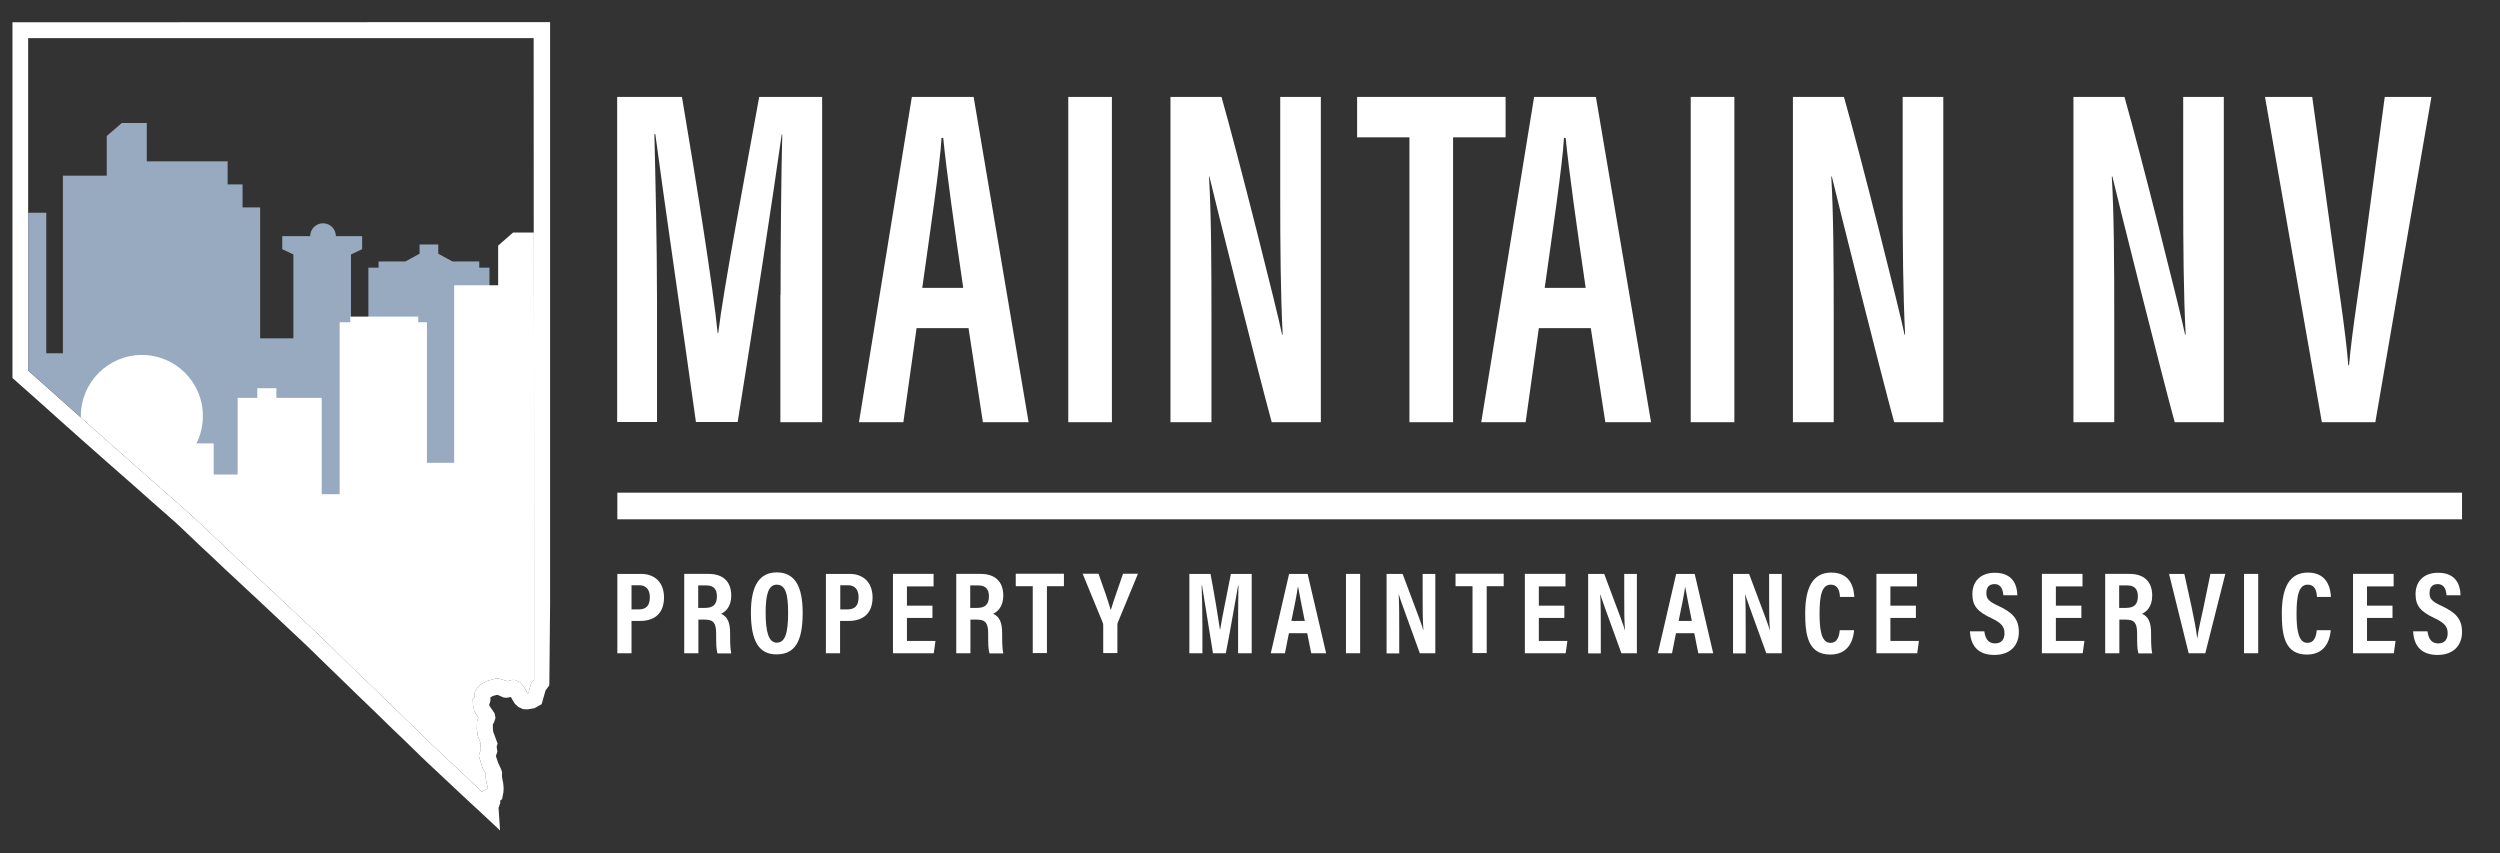 <svg xmlns="http://www.w3.org/2000/svg" xmlns:xlink="http://www.w3.org/1999/xlink" id="Layer_1" x="0px" y="0px" viewBox="0 0 1323.4 451.7" style="enable-background:new 0 0 1323.4 451.7;" xml:space="preserve"><rect x="0" y="0" width="1323.4" height="451.7" fill="#333333" stroke="none"/><style type="text/css">	.st0{fill:#FFFFFF;}	.st1{clip-path:url(#SVGID_00000062164450996546501510000003965933672121918094_);fill:#97AABF;}	.st2{clip-path:url(#SVGID_00000062164450996546501510000003965933672121918094_);fill:#FFFFFF;}</style><g>	<g>		<path class="st0" d="M326.8,303.8h12.6c6.9,0,12.1,4.2,12.1,12.5c0,8.1-4.7,12.4-12.7,12.4h-4.5v17.1h-7.5V303.8z M334.3,322.6   h3.7c4.2,0,6-2.1,6-6.5c0-4.2-2.2-6.3-5.6-6.3h-4.1V322.6z"></path>		<path class="st0" d="M369.7,327.9v17.9h-7.5v-42h12.9c7.6,0,12,4,12,11.5c0,6.1-3.3,8.7-5.4,9.6c3.3,1.5,4.8,4.3,4.8,10.5v1.7   c0,4.8,0.2,6.6,0.6,8.8h-7.3c-0.6-1.9-0.7-5.2-0.7-8.9v-1.5c0-5.6-1.3-7.5-6-7.5H369.7z M369.7,321.8h3.5c4.5,0,6.3-2,6.3-6.2   c0-3.6-1.7-5.7-5.6-5.7h-4.3V321.8z"></path>		<path class="st0" d="M424.9,324.4c0,15.4-4.2,22-13.9,22c-9,0-13.5-6.6-13.5-22.1c0-15.2,5.1-21.3,13.8-21.3   C420.5,303.1,424.9,309.9,424.9,324.4z M405.3,324.3c0,10,1.5,15.9,5.9,15.9c4.6,0,6-5.5,6-15.9c0-9.8-1.4-14.8-6-14.8   C406.7,309.5,405.3,314.9,405.3,324.3z"></path>		<path class="st0" d="M437.2,303.8h12.6c6.9,0,12.1,4.2,12.1,12.5c0,8.1-4.7,12.4-12.7,12.4h-4.5v17.1h-7.5V303.8z M444.8,322.6   h3.7c4.2,0,6-2.1,6-6.5c0-4.2-2.2-6.3-5.6-6.3h-4.1V322.6z"></path>		<path class="st0" d="M493.6,327.1h-13.5v12.2h15.1l-0.9,6.5h-21.6v-42h21.5v6.6h-14.1v10.2h13.5V327.1z"></path>		<path class="st0" d="M513.7,327.9v17.9h-7.5v-42h12.9c7.6,0,12,4,12,11.5c0,6.1-3.3,8.7-5.4,9.6c3.3,1.5,4.8,4.3,4.8,10.5v1.7   c0,4.8,0.2,6.6,0.6,8.8h-7.3c-0.6-1.9-0.7-5.2-0.7-8.9v-1.5c0-5.6-1.3-7.5-6-7.5H513.7z M513.7,321.8h3.5c4.5,0,6.3-2,6.3-6.2   c0-3.6-1.7-5.7-5.6-5.7h-4.3V321.8z"></path>		<path class="st0" d="M546.7,310.3h-9v-6.6h25.5v6.6h-9v35.4h-7.5V310.3z"></path>		<path class="st0" d="M584,345.8v-14.9c0-0.5-0.1-0.9-0.3-1.4l-10.6-25.8h8.4c2.4,6.6,5.2,14.7,6.5,19.3c1.5-5.2,4.4-13,6.5-19.3   h7.9l-10.7,25.9c-0.1,0.3-0.2,0.8-0.2,1.4v14.7H584z"></path>		<path class="st0" d="M655.4,330.1c0-7.2,0.1-15.4,0.2-20.1h-0.2c-1.5,8-3.8,22.2-6.5,35.8h-6.8c-2-12.7-4.5-27.7-5.8-35.9h-0.2   c0.2,4.9,0.4,13.7,0.4,21v14.9h-6.9v-42h11.2c2.2,11.6,4.1,23.3,5,29.5h0.1c0.9-5.7,3.5-18.4,5.7-29.5h11v42h-7.2V330.1z"></path>		<path class="st0" d="M682.3,335.2l-2.1,10.6h-7.5l9.7-42h9.8l9.8,42h-7.9l-2.1-10.6H682.3z M690.7,328.7c-1.6-8-2.8-13.9-3.5-17.9   H687c-0.5,3.9-1.8,10.2-3.4,17.9H690.7z"></path>		<path class="st0" d="M720,303.8v42h-7.5v-42H720z"></path>		<path class="st0" d="M734,345.8v-42h8.5c8.7,23.2,10.4,27.6,10.9,29.7h0.1c-0.4-5-0.4-11.2-0.4-18.1v-11.6h6.7v42h-8.2   c-9-24.8-10.6-29.2-11.1-31.1h-0.1c0.3,5.2,0.3,11.4,0.3,18.9v12.3H734z"></path>		<path class="st0" d="M779.5,310.3h-9v-6.6H796v6.6h-9v35.4h-7.5V310.3z"></path>		<path class="st0" d="M828.1,327.1h-13.5v12.2h15.1l-0.9,6.5h-21.6v-42h21.5v6.6h-14.1v10.2h13.5V327.1z"></path>		<path class="st0" d="M840.7,345.8v-42h8.5c8.7,23.2,10.4,27.6,10.9,29.7h0.1c-0.4-5-0.4-11.2-0.4-18.1v-11.6h6.7v42h-8.2   c-9-24.8-10.6-29.2-11.1-31.1h-0.1c0.3,5.2,0.3,11.4,0.3,18.9v12.3H840.7z"></path>		<path class="st0" d="M887.2,335.2l-2.1,10.6h-7.5l9.7-42h9.8l9.8,42h-7.9l-2.1-10.6H887.2z M895.6,328.7c-1.6-8-2.8-13.9-3.5-17.9   H892c-0.5,3.9-1.8,10.2-3.4,17.9H895.6z"></path>		<path class="st0" d="M917.4,345.8v-42h8.5c8.7,23.2,10.4,27.6,10.9,29.7h0.1c-0.4-5-0.4-11.2-0.4-18.1v-11.6h6.7v42H935   c-9-24.8-10.6-29.2-11.1-31.1h-0.1c0.3,5.2,0.3,11.4,0.3,18.9v12.3H917.4z"></path>		<path class="st0" d="M981.5,333.5c-0.2,2.1-1,13-12.6,13c-11.9,0-13.3-10.5-13.3-21.8c0-13.6,4-21.6,13.8-21.6   c11.1,0,12,9.6,12.2,12.9H974c-0.1-1.4-0.2-6.5-4.9-6.5c-4.7,0-5.9,5.8-5.9,15.4c0,7.9,0.8,15.4,5.7,15.4c4.5,0,4.8-5.1,5-6.7   H981.5z"></path>		<path class="st0" d="M1014.2,327.1h-13.5v12.2h15.1l-0.9,6.5h-21.6v-42h21.5v6.6h-14.1v10.2h13.5V327.1z"></path>		<path class="st0" d="M1050.4,334c0.4,3.5,1.8,6.6,5.6,6.6c3.7,0,5.1-2.3,5.1-5.4c0-3.5-1.7-5.5-7-8c-7.2-3.4-10-6.4-10-12.7   c0-6.7,4.3-11.3,11.9-11.3c9.4,0,11.8,6.4,11.9,11.9h-7.4c-0.2-2.4-0.9-5.9-4.7-5.9c-3,0-4.3,1.9-4.3,4.8c0,3,1.3,4.4,6.3,6.7   c7.5,3.5,10.9,6.9,10.9,13.9c0,6.6-4.1,12.1-13,12.1c-9.7,0-12.6-6.2-12.9-12.5H1050.4z"></path>		<path class="st0" d="M1101.8,327.1h-13.5v12.2h15.1l-0.9,6.5h-21.6v-42h21.5v6.6h-14.1v10.2h13.5V327.1z"></path>		<path class="st0" d="M1121.9,327.9v17.9h-7.5v-42h12.9c7.6,0,12,4,12,11.5c0,6.1-3.3,8.7-5.4,9.6c3.3,1.5,4.8,4.3,4.8,10.5v1.7   c0,4.8,0.2,6.6,0.6,8.8h-7.3c-0.6-1.9-0.7-5.2-0.7-8.9v-1.5c0-5.6-1.3-7.5-6-7.5H1121.9z M1121.9,321.8h3.5c4.5,0,6.3-2,6.3-6.2   c0-3.6-1.7-5.7-5.6-5.7h-4.3V321.8z"></path>		<path class="st0" d="M1158.6,345.8l-10.4-42h8.1l3.9,17.8c1.2,5.6,2.4,11.8,2.9,16.2h0.1c0.5-4.3,2-10.5,3.2-16l3.7-18h7.9   l-10.6,42H1158.6z"></path>		<path class="st0" d="M1195.4,303.8v42h-7.5v-42H1195.4z"></path>		<path class="st0" d="M1233.8,333.5c-0.2,2.1-1,13-12.6,13c-11.9,0-13.3-10.5-13.3-21.8c0-13.6,4-21.6,13.8-21.6   c11.1,0,12,9.6,12.2,12.9h-7.4c-0.1-1.4-0.2-6.5-4.9-6.5c-4.7,0-5.9,5.8-5.9,15.4c0,7.9,0.8,15.4,5.7,15.4c4.5,0,4.8-5.1,5-6.7   H1233.8z"></path>		<path class="st0" d="M1266.5,327.1h-13.5v12.2h15.1l-0.9,6.5h-21.6v-42h21.5v6.6h-14.1v10.2h13.5V327.1z"></path>		<path class="st0" d="M1285,334c0.4,3.5,1.8,6.6,5.6,6.6c3.7,0,5.1-2.3,5.1-5.4c0-3.5-1.7-5.5-7-8c-7.2-3.4-10-6.4-10-12.7   c0-6.7,4.3-11.3,11.9-11.3c9.5,0,11.8,6.4,11.9,11.9h-7.4c-0.2-2.4-0.9-5.9-4.7-5.9c-3,0-4.3,1.9-4.3,4.8c0,3,1.3,4.4,6.3,6.7   c7.5,3.5,10.9,6.9,10.9,13.9c0,6.6-4.1,12.1-13,12.1c-9.7,0-12.6-6.2-12.9-12.5H1285z"></path>	</g>	<g>		<g>			<path class="st0" d="M413.2,156.1c0-30.2,0.4-65.7,0.9-84.9h-0.3c-4.1,29.5-15.2,101.8-23.3,152.2h-22.1    c-6.2-44.6-17.4-121.2-21.5-152.4h-0.5c0.5,20,1.4,59,1.4,88.6v63.8h-21.1V51.3h34.3c7.9,46.8,16.6,101.8,18.9,125h0.3    c2.8-23.2,13.7-80.9,21.7-125h33.3v172.2h-22.1V156.1z"></path>			<path class="st0" d="M485.2,173.7l-7,49.8h-23.5l28-172.2h32.7l29.1,172.2h-24.2l-7.6-49.8H485.2z M509.9,152.4    c-4.8-32.9-8.8-61.3-10.6-79.4h-0.9c-0.7,13.8-6.3,51.5-10.2,79.4H509.9z"></path>			<path class="st0" d="M588.6,51.3v172.2h-23.1V51.3H588.6z"></path>			<path class="st0" d="M619.6,223.5V51.3h27c7.9,27.5,29.9,114.7,32.1,125.9h0.3c-1.1-22-1.3-46.2-1.3-74.5V51.3h21.5v172.2h-26    c-7-25.5-30.7-120.1-33-130.1H640c1.2,20.8,1.3,45.9,1.3,76.9v53.2H619.6z"></path>			<path class="st0" d="M746.1,72.7h-27.7V51.3H797v21.4h-27.8v150.8h-23.1V72.7z"></path>			<path class="st0" d="M814.6,173.7l-7,49.8h-23.5l28-172.2h32.7L874,223.5h-24.2l-7.7-49.8H814.6z M839.4,152.4    c-4.8-32.9-8.8-61.3-10.6-79.4h-0.9c-0.7,13.8-6.3,51.5-10.2,79.4H839.4z"></path>			<path class="st0" d="M918.1,51.3v172.2H895V51.3H918.1z"></path>			<path class="st0" d="M949.1,223.5V51.3h27c7.9,27.5,29.9,114.7,32.1,125.9h0.3c-1.1-22-1.3-46.2-1.3-74.5V51.3h21.5v172.2h-26    c-7-25.5-30.7-120.1-33-130.1h-0.3c1.2,20.8,1.3,45.9,1.3,76.9v53.2H949.1z"></path>			<path class="st0" d="M1097.6,223.5V51.3h27c7.9,27.5,29.9,114.7,32.1,125.9h0.3c-1.1-22-1.3-46.2-1.3-74.5V51.3h21.5v172.2h-26    c-7-25.5-30.7-120.1-33-130.1h-0.3c1.2,20.8,1.3,45.9,1.3,76.9v53.2H1097.6z"></path>			<path class="st0" d="M1229.1,223.5L1199,51.3h25l10.1,73.1c3.2,23.6,7.5,50.1,9,69h0.4c1.5-18.1,6-44.7,9-68.4l9.9-73.7h24.7    l-29.7,172.2H1229.1z"></path>		</g>		<rect x="326.8" y="260.8" class="st0" width="976.5" height="14.1"></rect>	</g></g><g>	<g>		<g>			<g>				<path class="st0" d="M291.2,11.7L6.6,11.8v188.3L18.9,211c8.2,7.3,16.2,14.6,24.4,21.8c9,7.9,17.9,15.9,26.9,23.7     c6.8,6,13.6,12.1,20.5,18.1l4.1,3.7l4.1,3.9c4.5,4.4,9.1,8.6,13.7,12.9l6.2,5.9c6.3,5.8,12.4,11.6,18.7,17.4     c8.4,7.9,16.8,15.8,25.1,23.6c7.2,7,14.3,14,21.4,20.8l4.4,4.3c6.3,6,12.7,12.2,19,18.4c2.4,2.3,4.7,4.5,7.1,6.8     c5.4,5.3,11.1,10.9,16.9,16.2c8.4,7.9,16.9,15.9,25.5,23.8l7.8,7.3l-0.7-10.8l-0.1-1.2l0.2-0.4l0.8-2.4l-0.2-0.9l1.1-0.9     l0.7-3.7l0.1-2.1l-0.2-2.5l-0.6-3l-0.1-0.8l0.1-2.1l-0.7-2l-1.5-3.2l-1.1-3.4l0.8-2.3l-0.4-2.6l0.5-1.7l-2.3-6.2l-0.2-1.7v-2.3     l0.6-0.9l0.8-2.5l-0.5-2.4l-2.5-3.7l-0.4-0.7l0.7-2.1v-1.9l1.3-0.8l2-0.5l0.4-0.1l3.2,1.4l1.5,0.2l2.5-0.4l0.6,1.2l1.5,2.4     l1.9,1.7l2.4,1.1l2.4,0.1l3.6-0.6l3.8-2.1l2.1-7.3l1.9-2.6l0.1-0.8l0.4-42.6v-21.1L291.2,11.7z M282.8,359.6l-1.7,2.1l-1.4,5.2     l-0.5,0.1l-1.2-2.5l-2.6-3.3l-2.5-1.2l-1.2-0.1H271l-2.4,0.7l-3.7-1.2l-2-0.4l-5.2,1.5l-3.9,2.2l-0.5,0.5l-1.9,2.6l-0.2,1.5     l0.1,1.7l-1.1,1.1l0.2,3.4l0.6,2.6l0.9,1.9l1.3,1.8l-0.7,2.1l-0.1,3.9l0.2,1.8l0.2,1.7l1.7,4.4l-0.2,0.7l0.2,2.4l-1.1,3.2l2,6.3     l1.7,3.3l0.1,0.4l-0.1,0.9l0.1,1.7l0.7,3.1l0.1,1.8l-2.4,1.2l-0.2,0.7c-6-5.8-12.2-11.5-18.2-17.2c-5.7-5.3-11.4-10.8-16.8-16.1     c-2.4-2.4-4.7-4.6-7.1-6.9c-6.3-6.2-12.7-12.2-19-18.4l-4.4-4.1c-7.1-7-14.2-14-21.4-21c-8.4-7.8-16.8-15.8-25.2-23.6     c-6.3-5.8-12.4-11.6-18.7-17.4l-6.2-5.9c-4.6-4.3-9.1-8.6-13.7-12.9l-4.3-4l-4.3-3.8c-6.9-6-13.6-12-20.5-18     c-8.9-7.9-17.9-15.9-26.8-23.8c-8.2-7.2-16.3-14.5-24.4-21.7l-9.5-8.4V20.2h267.6l0.1,278.2V359.6z"></path>			</g>		</g>	</g></g><g>	<defs>		<path id="SVGID_1_" d="M282.8,298.4v61.2l-1.7,2.1l-1.4,5.2l-0.5,0.1l-1.2-2.5l-2.6-3.3l-2.5-1.2l-1.2-0.1H271l-2.4,0.7l-3.7-1.2   l-2-0.4l-5.2,1.5l-3.9,2.2l-0.5,0.5l-1.9,2.6l-0.2,1.5l0.1,1.7l-1.1,1.1l0.2,3.4l0.6,2.6l0.9,1.9l1.3,1.8l-0.7,2.1l-0.1,3.9   l0.2,1.8l0.2,1.7l1.7,4.4l-0.2,0.7l0.2,2.4l-1.1,3.2l2,6.3l1.7,3.3l0.1,0.4l-0.1,0.9l0.1,1.7l0.7,3.1l0.1,1.8l-2.4,1.2l-0.2,0.7   c-6-5.8-12.2-11.5-18.2-17.2c-5.7-5.3-11.4-10.8-16.8-16.1c-2.4-2.4-4.7-4.6-7.1-6.9c-6.3-6.2-12.7-12.2-19-18.4l-4.4-4.1   c-7.1-7-14.2-14-21.4-21c-8.4-7.8-16.8-15.8-25.2-23.6c-6.3-5.8-12.4-11.6-18.7-17.4l-6.2-5.9c-4.6-4.3-9.1-8.6-13.7-12.9l-4.3-4   l-4.3-3.8c-6.9-6-13.6-12-20.5-18c-8.9-7.9-17.9-15.9-26.8-23.8c-8.2-7.2-16.3-14.5-24.4-21.7l-9.5-8.4V20.2h267.6L282.8,298.4z"></path>	</defs>	<clipPath id="SVGID_00000085251500240405178770000001272324251590589088_">		<use xlink:href="#SVGID_1_" style="overflow:visible;"></use>	</clipPath>	<path style="clip-path:url(#SVGID_00000085251500240405178770000001272324251590589088_);fill:#97AABF;" d="M347.2,400.6v-267  l-9.8-6.7L306.7,139v7.9h4.5v23.3h-35.9v16.5h-16.2v-45h-5.4v-3.3h-14.2l-7.5-4.1v-4.9h-9.9v4.9l-7.5,4.1h-14.2v3.3h-5.4v53.7h-9.2  v-60.7l5.9-2.8v-6.9h-13.9c0-3.7-3-6.8-6.8-6.8c-3.7,0-6.8,3-6.8,6.8h-14.8v6.9l5.9,2.8v44.4h-17.6v-69.3h-9.3V97.6h-7.9V85.4H77.7  V65.1H64.5L56.5,72v21H33.3v94h-8.8v-74.4H14.4v-3h-36v3h-5.6v91h-9.5v-51h-24v-5.1h-10.1v5.1h-10.4v40.6h-12.7v-16.5h-9.1  c2.2-4.4,3.4-9.3,3.4-14.5c0-17.9-14.5-32.3-32.3-32.3s-32.3,14.5-32.3,32.3c0,5.2,1.3,10.1,3.4,14.5h-5.4l-3.8,5.1v218.8H347.2z"></path>	<path style="clip-path:url(#SVGID_00000085251500240405178770000001272324251590589088_);fill:#FFFFFF;" d="M554.2,458.7v-267  l-9.8-6.7L513.7,197v7.9h4.5v23.3h-35.9v16.5h-16.2v-45h-5.4v-3.3h-14.2l-7.5-4.1v-4.9h-9.9v4.9l-7.5,4.1h-14.2v3.3h-5.4v53.7h-9.2  v-60.7l5.9-2.8v-6.9h-13.9c0-3.7-3-6.8-6.8-6.8c-3.7,0-6.8,3-6.8,6.8h-14.8v6.9l5.9,2.8v44.4h-17.6v-69.3h-9.3v-12.2h-7.9v-12.2  h-42.7v-20.3h-13.2l-7.9,6.9v21h-23.3v94H226v-74.4h-4.6v-3h-36v3h-5.6v91h-9.5v-51h-24v-5.1h-10.1v5.1h-10.4v40.6h-12.7v-16.5H104  c2.2-4.4,3.4-9.3,3.4-14.5c0-17.9-14.5-32.3-32.3-32.3s-32.3,14.5-32.3,32.3c0,5.2,1.3,10.1,3.4,14.5h-5.4l-3.8,5.1v218.8H554.2z"></path></g></svg>